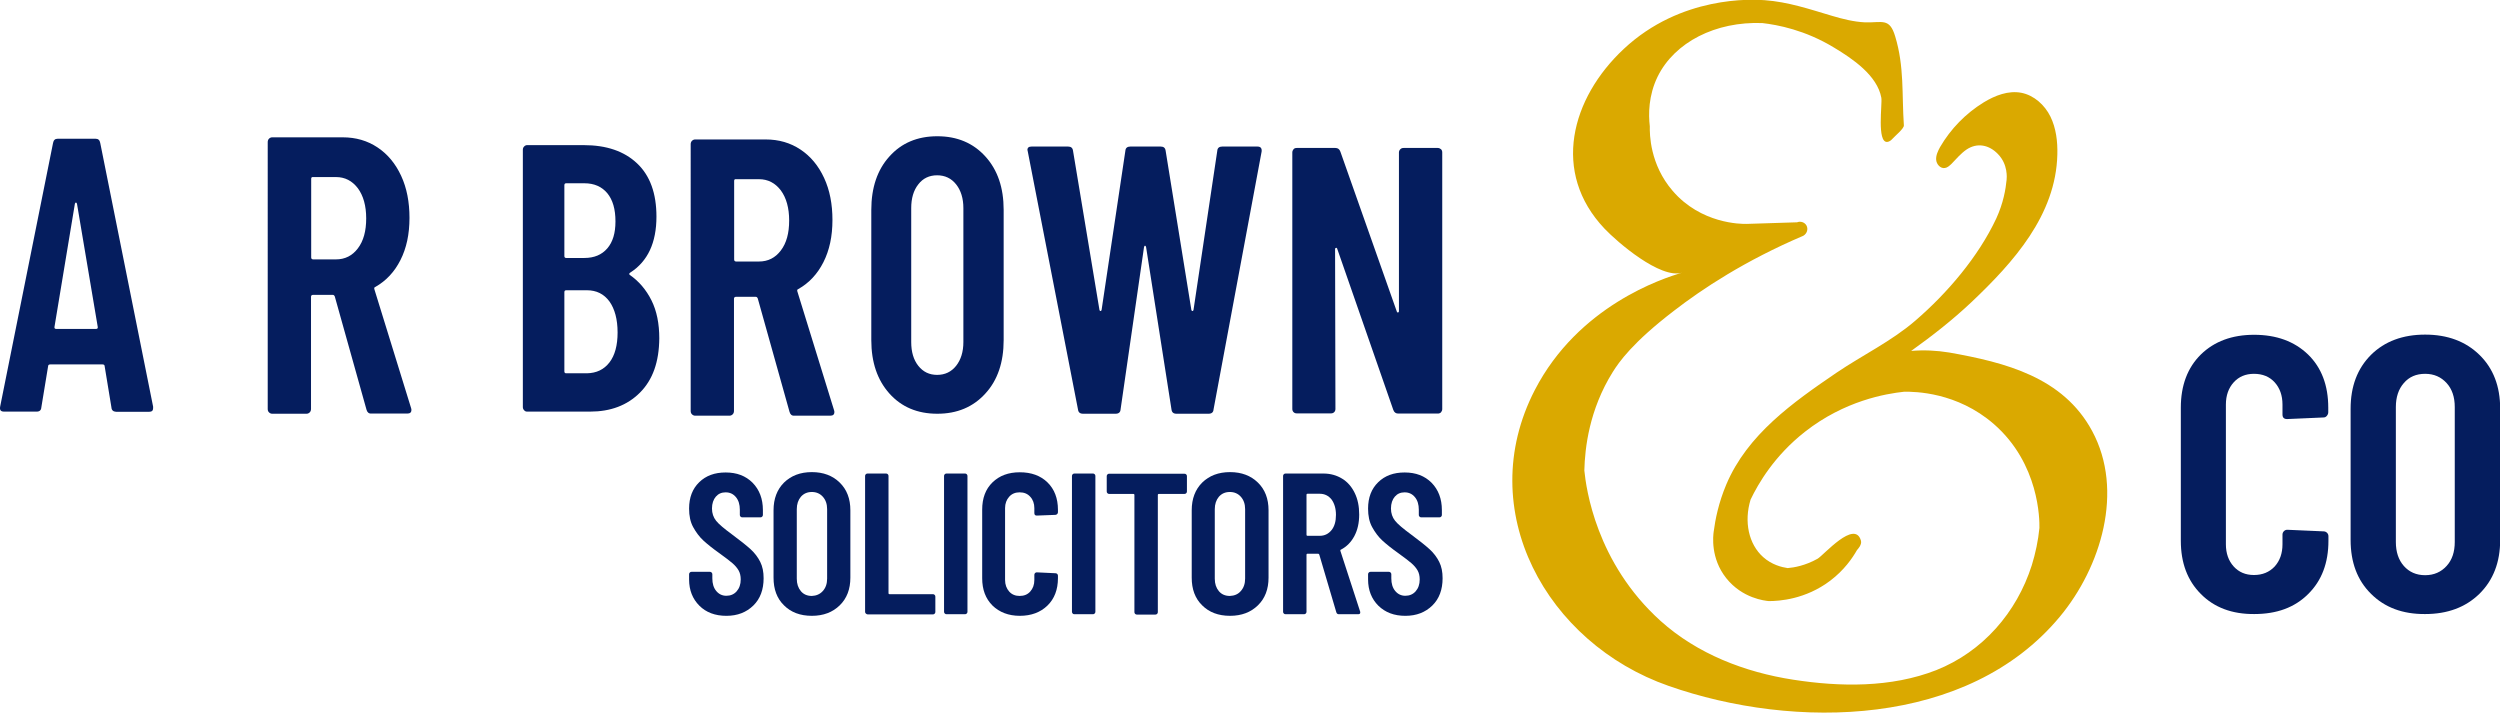 <?xml version="1.0" encoding="utf-8"?>
<!-- Generator: Adobe Illustrator 26.3.1, SVG Export Plug-In . SVG Version: 6.00 Build 0)  -->
<svg version="1.1" id="Layer_1" xmlns="http://www.w3.org/2000/svg" xmlns:xlink="http://www.w3.org/1999/xlink" x="0px" y="0px"
	 viewBox="0 0 1409.1 401.7" style="enable-background:new 0 0 1409.1 401.7;" xml:space="preserve">
<style type="text/css">
	.st0{fill:#051D5E;}
	.st1{fill:#DAA900;}
</style>
<path class="st0" d="M62.8,229.6L59,206.5c0-0.7-0.4-1.1-1.2-1.1H28.3c-0.8,0-1.2,0.4-1.2,1.1l-3.8,23.1c-0.1,1.6-1,2.4-2.6,2.4H2.3
	c-1.9,0-2.6-0.9-2.2-2.9L29.9,80.6c0.3-1.6,1.1-2.4,2.6-2.4h21.4c1.5,0,2.3,0.8,2.6,2.4l29.8,148.6v0.9c0,1.3-0.7,2-2.2,2H65.4
	C63.8,232,62.9,231.2,62.8,229.6z M31.7,185.4h22.4c0.8,0,1.1-0.4,1-1.1l-11.7-69.4c-0.1-0.4-0.3-0.7-0.6-0.7s-0.5,0.2-0.6,0.7
	l-11.5,69.4C30.6,185,30.9,185.4,31.7,185.4z"/>
<path class="st0" d="M206.6,231l-17.9-63.9c-0.3-0.6-0.6-0.9-1.1-0.9h-11.2c-0.7,0-1.1,0.4-1.1,1.1v63.2c0,0.7-0.2,1.4-0.7,1.9
	c-0.5,0.5-1.1,0.8-1.8,0.8h-19.4c-0.7,0-1.3-0.3-1.8-0.8c-0.5-0.5-0.7-1.1-0.7-1.9V80.1c0-0.7,0.2-1.4,0.7-1.9
	c0.5-0.5,1.1-0.8,1.8-0.8h39.7c7.5,0,14,1.9,19.7,5.7c5.7,3.8,10.1,9.1,13.3,16c3.2,6.9,4.7,14.8,4.7,23.7c0,9.2-1.7,17.1-5.1,23.8
	c-3.4,6.7-8.1,11.7-14.1,15.1c-0.6,0.2-0.8,0.6-0.6,1.3l20.7,67c0.1,0.3,0.2,0.7,0.2,1.1c0,1.3-0.8,2-2.3,2h-20.3
	C207.9,233.2,207,232.4,206.6,231z M175.4,100.8v44.3c0,0.7,0.4,1.1,1.1,1.1h12.9c5.1,0,9.2-2.1,12.3-6.2c3.2-4.2,4.7-9.8,4.7-16.9
	c0-7.1-1.6-12.8-4.7-17c-3.2-4.2-7.3-6.3-12.3-6.3h-12.9C175.7,99.7,175.4,100.1,175.4,100.8z"/>
<path class="st0" d="M445,232.1l-17.9-63.9c-0.3-0.6-0.6-0.9-1.1-0.9h-11.2c-0.7,0-1.1,0.4-1.1,1.1v63.2c0,0.7-0.2,1.4-0.7,1.9
	c-0.5,0.5-1.1,0.8-1.8,0.8h-19.4c-0.7,0-1.3-0.3-1.8-0.8c-0.5-0.5-0.7-1.1-0.7-1.9V81.3c0-0.7,0.2-1.4,0.7-1.9s1.1-0.8,1.8-0.8h39.7
	c7.5,0,14,1.9,19.7,5.7c5.7,3.8,10.1,9.1,13.3,16c3.2,6.9,4.7,14.8,4.7,23.7c0,9.2-1.7,17.1-5.1,23.8c-3.4,6.7-8.1,11.7-14.1,15.1
	c-0.6,0.2-0.8,0.6-0.6,1.3l20.7,67c0.1,0.3,0.2,0.7,0.2,1.1c0,1.3-0.8,2-2.3,2h-20.3C446.3,234.4,445.4,233.6,445,232.1z M413.8,102
	v44.3c0,0.7,0.4,1.1,1.1,1.1h12.9c5.1,0,9.2-2.1,12.3-6.2c3.2-4.2,4.7-9.8,4.7-16.9c0-7.1-1.6-12.8-4.7-17
	c-3.2-4.2-7.3-6.3-12.3-6.3h-12.9C414.1,100.9,413.8,101.2,413.8,102z"/>
<path class="st0" d="M360.7,221.3c-7.2,7.2-16.6,10.7-28.1,10.7h-35.5c-0.7,0-1.2-0.2-1.7-0.8c-0.5-0.5-0.7-1.1-0.7-1.8v-145
	c0-0.7,0.2-1.3,0.7-1.8s1-0.8,1.7-0.8H329c12.8,0,22.8,3.4,30.1,10.3c7.3,6.9,10.9,16.9,10.9,30c0,14.7-4.9,25.2-14.7,31.5
	c-0.7,0.4-0.8,0.9-0.4,1.3c5.2,3.6,9.3,8.4,12.3,14.4c3,6,4.4,13.2,4.4,21.4C371.5,204,367.9,214.1,360.7,221.3z M318.1,104.4v39.9
	c0,0.7,0.3,1.1,1,1.1h10.3c5.5,0,9.8-1.8,12.9-5.4c3.1-3.6,4.6-8.6,4.6-15.2c0-6.9-1.5-12.1-4.6-15.9c-3.1-3.7-7.4-5.6-12.9-5.6
	h-10.3C318.4,103.3,318.1,103.7,318.1,104.4z M343.5,204.3c3.1-4,4.6-9.7,4.6-16.9c0-7.4-1.6-13.3-4.6-17.5
	c-3.1-4.2-7.3-6.3-12.7-6.3h-11.7c-0.7,0-1,0.4-1,1.1v44.6c0,0.7,0.3,1.1,1,1.1h11.7C336.2,210.3,340.4,208.3,343.5,204.3z"/>
<path class="st0" d="M501.3,221.8c-6.8-7.6-10.2-17.6-10.2-30.1v-73.4c0-12.5,3.4-22.6,10.2-30.1c6.8-7.6,15.8-11.4,27-11.4
	s20.2,3.8,27.1,11.4c6.9,7.6,10.3,17.6,10.3,30.1v73.4c0,12.5-3.4,22.6-10.3,30.1c-6.9,7.6-15.9,11.4-27.1,11.4
	S508.1,229.4,501.3,221.8z M538.9,206.2c2.7-3.4,4.1-7.9,4.1-13.4v-75.5c0-5.5-1.4-10-4.1-13.4c-2.7-3.4-6.3-5.1-10.7-5.1
	c-4.4,0-8,1.7-10.6,5.1c-2.7,3.4-4,7.9-4,13.4v75.5c0,5.5,1.3,10,4,13.4c2.7,3.4,6.2,5.1,10.6,5.1
	C532.6,211.3,536.2,209.6,538.9,206.2z"/>
<path class="st0" d="M607.6,230.8L579.3,85.4l-0.2-0.9c0-1.3,0.8-1.9,2.4-1.9h20.5c1.7,0,2.6,0.8,2.8,2.4l14.9,89.7
	c0.1,0.4,0.3,0.6,0.6,0.6c0.3,0,0.5-0.2,0.6-0.6l13.4-89.7c0.1-1.6,1.1-2.4,2.8-2.4h17.1c1.7,0,2.6,0.8,2.8,2.4l14.5,89.7
	c0.1,0.4,0.3,0.6,0.6,0.6s0.5-0.2,0.6-0.6l13.4-89.7c0.1-1.6,1.1-2.4,2.8-2.4h19.8c1.8,0,2.6,0.9,2.4,2.8L684,230.8
	c-0.1,1.6-1.1,2.4-2.8,2.4h-18.1c-1.7,0-2.6-0.8-2.8-2.4L646,139.4c-0.1-0.6-0.4-0.9-0.6-0.9c-0.3,0-0.5,0.3-0.6,0.9l-13.2,91.4
	c-0.1,1.6-1.1,2.4-2.8,2.4h-18.3C608.7,233.2,607.8,232.4,607.6,230.8z"/>
<path class="st0" d="M789.3,84.1c0.5-0.5,1.1-0.7,1.8-0.7h19.3c0.7,0,1.3,0.3,1.8,0.7c0.5,0.5,0.7,1.1,0.7,1.8v144.7
	c0,0.7-0.3,1.3-0.7,1.8c-0.5,0.5-1.1,0.7-1.8,0.7h-22.3c-1.4,0-2.3-0.7-2.8-2.1l-31.6-90.8c-0.1-0.4-0.4-0.6-0.7-0.5
	s-0.5,0.3-0.5,0.7l0.2,90.1c0,0.7-0.2,1.3-0.7,1.8c-0.5,0.5-1.1,0.7-1.8,0.7h-19.3c-0.7,0-1.3-0.2-1.8-0.7c-0.5-0.5-0.7-1.1-0.7-1.8
	V85.9c0-0.7,0.3-1.3,0.7-1.8s1.1-0.7,1.8-0.7h21.8c1.4,0,2.3,0.7,2.8,2.1l31.8,90.1c0.1,0.4,0.4,0.6,0.7,0.5
	c0.4-0.1,0.5-0.3,0.5-0.7V85.9C788.5,85.2,788.8,84.6,789.3,84.1z"/>
<g>
	<path class="st0" d="M394.2,341.4c-3.8-3.8-5.8-8.7-5.8-14.8v-2.9c0-0.4,0.1-0.7,0.4-1c0.3-0.3,0.6-0.4,1-0.4h10.3
		c0.4,0,0.7,0.1,1,0.4c0.3,0.3,0.4,0.6,0.4,1v2.3c0,2.9,0.7,5.3,2.2,7.1c1.5,1.8,3.4,2.7,5.7,2.7c2.3,0,4.3-0.8,5.8-2.5
		c1.5-1.7,2.3-3.9,2.3-6.7c0-2-0.4-3.7-1.2-5.1c-0.8-1.4-2-2.8-3.5-4.1c-1.5-1.3-3.9-3.1-7.2-5.5c-3.8-2.7-6.8-5.1-9.1-7.2
		c-2.3-2.1-4.2-4.7-5.8-7.6s-2.3-6.4-2.3-10.4c0-6.3,1.9-11.2,5.7-14.9c3.8-3.7,8.7-5.5,14.9-5.5c6.3,0,11.3,1.9,15.2,5.8
		c3.8,3.9,5.8,9,5.8,15.4v2.7c0,0.4-0.1,0.7-0.4,1c-0.3,0.3-0.6,0.4-1,0.4h-10.2c-0.4,0-0.7-0.1-1-0.4c-0.3-0.3-0.4-0.6-0.4-1v-2.9
		c0-2.9-0.7-5.3-2.2-7.1c-1.5-1.8-3.4-2.7-5.8-2.7c-2.3,0-4.1,0.8-5.5,2.4c-1.4,1.6-2.2,3.9-2.2,6.7c0,2.7,0.8,5,2.3,6.9
		c1.5,1.9,4.6,4.5,9.1,7.8c4.6,3.4,8.1,6.2,10.4,8.3c2.3,2.1,4.1,4.5,5.4,7.1c1.3,2.6,1.9,5.6,1.9,9.2c0,6.4-1.9,11.6-5.8,15.4
		s-8.9,5.8-15.2,5.8C403.1,347.1,398,345.2,394.2,341.4z"/>
	<path class="st0" d="M441.9,341.2c-4-3.9-5.9-9.1-5.9-15.6v-38c0-6.5,2-11.7,5.9-15.6c4-3.9,9.2-5.9,15.7-5.9
		c6.5,0,11.7,2,15.7,5.9c4,3.9,6,9.1,6,15.6v38c0,6.5-2,11.7-6,15.6c-4,3.9-9.2,5.9-15.7,5.9C451,347.1,445.8,345.1,441.9,341.2z
		 M463.8,333.1c1.6-1.8,2.4-4.1,2.4-7V287c0-2.9-0.8-5.2-2.4-7c-1.6-1.8-3.7-2.7-6.2-2.7c-2.6,0-4.6,0.9-6.2,2.7
		c-1.5,1.8-2.3,4.1-2.3,7v39.2c0,2.9,0.8,5.2,2.3,7c1.5,1.8,3.6,2.7,6.2,2.7C460.1,335.8,462.2,334.9,463.8,333.1z"/>
	<path class="st0" d="M488,345.8c-0.3-0.3-0.4-0.6-0.4-1v-76.5c0-0.4,0.1-0.7,0.4-1c0.3-0.3,0.6-0.4,1-0.4h10.4c0.4,0,0.7,0.1,1,0.4
		c0.3,0.3,0.4,0.6,0.4,1v66c0,0.4,0.2,0.6,0.6,0.6h24.4c0.4,0,0.7,0.1,1,0.4c0.3,0.3,0.4,0.6,0.4,1v8.6c0,0.4-0.1,0.7-0.4,1
		c-0.3,0.3-0.6,0.4-1,0.4H489C488.6,346.2,488.3,346.1,488,345.8z"/>
	<path class="st0" d="M532.5,345.8c-0.3-0.3-0.4-0.6-0.4-1v-76.5c0-0.4,0.1-0.7,0.4-1c0.3-0.3,0.6-0.4,1-0.4h10.4
		c0.4,0,0.7,0.1,1,0.4c0.3,0.3,0.4,0.6,0.4,1v76.5c0,0.4-0.1,0.7-0.4,1c-0.3,0.3-0.6,0.4-1,0.4h-10.4
		C533.1,346.2,532.8,346.1,532.5,345.8z"/>
	<path class="st0" d="M559.4,341.3c-3.9-3.9-5.8-9-5.8-15.4v-38.6c0-6.5,1.9-11.6,5.8-15.4c3.9-3.8,9-5.7,15.4-5.7
		c6.5,0,11.7,1.9,15.6,5.7c3.9,3.8,5.9,9,5.9,15.4v1.4c0,0.4-0.1,0.7-0.4,1c-0.3,0.3-0.6,0.5-1,0.5l-10.5,0.4
		c-0.9,0-1.4-0.4-1.4-1.4v-2.8c0-2.6-0.8-4.8-2.3-6.4c-1.5-1.7-3.5-2.5-6-2.5c-2.4,0-4.4,0.8-5.9,2.5c-1.5,1.7-2.3,3.8-2.3,6.4v40.5
		c0,2.6,0.8,4.8,2.3,6.5c1.5,1.7,3.5,2.5,5.9,2.5c2.5,0,4.5-0.8,6-2.5c1.5-1.7,2.3-3.8,2.3-6.5V324c0-0.4,0.1-0.7,0.4-1
		c0.3-0.3,0.6-0.4,1-0.4l10.5,0.5c0.4,0,0.7,0.1,1,0.4c0.3,0.3,0.4,0.6,0.4,1v1.4c0,6.4-2,11.6-5.9,15.4s-9.1,5.8-15.6,5.8
		C568.5,347.1,563.3,345.1,559.4,341.3z"/>
	<path class="st0" d="M604.6,345.8c-0.3-0.3-0.4-0.6-0.4-1v-76.5c0-0.4,0.1-0.7,0.4-1c0.3-0.3,0.6-0.4,1-0.4h10.4
		c0.4,0,0.7,0.1,1,0.4c0.3,0.3,0.4,0.6,0.4,1v76.5c0,0.4-0.1,0.7-0.4,1c-0.3,0.3-0.6,0.4-1,0.4h-10.4
		C605.2,346.2,604.8,346.1,604.6,345.8z"/>
	<path class="st0" d="M668.6,267.4c0.3,0.3,0.4,0.6,0.4,1v8.6c0,0.4-0.1,0.7-0.4,1c-0.3,0.3-0.6,0.4-1,0.4h-14.4
		c-0.4,0-0.6,0.2-0.6,0.6v66c0,0.4-0.1,0.7-0.4,1c-0.3,0.3-0.6,0.4-1,0.4h-10.4c-0.4,0-0.7-0.1-1-0.4c-0.3-0.3-0.4-0.6-0.4-1v-66
		c0-0.4-0.2-0.6-0.6-0.6h-13.6c-0.4,0-0.7-0.1-1-0.4c-0.3-0.3-0.4-0.6-0.4-1v-8.6c0-0.4,0.1-0.7,0.4-1c0.3-0.3,0.6-0.4,1-0.4h42.2
		C668,267,668.3,267.1,668.6,267.4z"/>
	<path class="st0" d="M677.6,341.2c-4-3.9-5.9-9.1-5.9-15.6v-38c0-6.5,2-11.7,5.9-15.6c4-3.9,9.2-5.9,15.7-5.9
		c6.5,0,11.7,2,15.7,5.9c4,3.9,6,9.1,6,15.6v38c0,6.5-2,11.7-6,15.6c-4,3.9-9.2,5.9-15.7,5.9C686.7,347.1,681.5,345.1,677.6,341.2z
		 M699.4,333.1c1.6-1.8,2.4-4.1,2.4-7V287c0-2.9-0.8-5.2-2.4-7c-1.6-1.8-3.7-2.7-6.2-2.7c-2.6,0-4.6,0.9-6.2,2.7
		c-1.5,1.8-2.3,4.1-2.3,7v39.2c0,2.9,0.8,5.2,2.3,7c1.5,1.8,3.6,2.7,6.2,2.7C695.8,335.8,697.9,334.9,699.4,333.1z"/>
	<path class="st0" d="M753.2,345.1l-9.6-32.5c-0.2-0.3-0.3-0.5-0.6-0.5h-6c-0.4,0-0.6,0.2-0.6,0.6v32.1c0,0.4-0.1,0.7-0.4,1
		c-0.3,0.3-0.6,0.4-1,0.4h-10.4c-0.4,0-0.7-0.1-1-0.4c-0.3-0.3-0.4-0.6-0.4-1v-76.5c0-0.4,0.1-0.7,0.4-1c0.3-0.3,0.6-0.4,1-0.4h21.3
		c4,0,7.5,1,10.6,2.9c3.1,1.9,5.4,4.6,7.1,8.1c1.7,3.5,2.5,7.5,2.5,12.1c0,4.7-0.9,8.7-2.7,12.1c-1.8,3.4-4.3,6-7.6,7.7
		c-0.3,0.1-0.4,0.3-0.3,0.7l11.1,34.1c0.1,0.2,0.1,0.3,0.1,0.6c0,0.7-0.4,1-1.2,1h-10.9C753.9,346.2,753.4,345.8,753.2,345.1z
		 M736.4,278.9v22.5c0,0.4,0.2,0.6,0.6,0.6h6.9c2.7,0,4.9-1.1,6.6-3.2c1.7-2.1,2.5-5,2.5-8.6s-0.9-6.5-2.5-8.7
		c-1.7-2.1-3.9-3.2-6.6-3.2H737C736.6,278.3,736.4,278.5,736.4,278.9z"/>
	<path class="st0" d="M776.9,341.4c-3.8-3.8-5.8-8.7-5.8-14.8v-2.9c0-0.4,0.1-0.7,0.4-1c0.3-0.3,0.6-0.4,1-0.4h10.3
		c0.4,0,0.7,0.1,1,0.4c0.3,0.3,0.4,0.6,0.4,1v2.3c0,2.9,0.7,5.3,2.2,7.1c1.5,1.8,3.4,2.7,5.7,2.7c2.3,0,4.3-0.8,5.8-2.5
		c1.5-1.7,2.3-3.9,2.3-6.7c0-2-0.4-3.7-1.2-5.1c-0.8-1.4-2-2.8-3.5-4.1c-1.5-1.3-3.9-3.1-7.2-5.5c-3.8-2.7-6.8-5.1-9.1-7.2
		s-4.2-4.7-5.8-7.6s-2.3-6.4-2.3-10.4c0-6.3,1.9-11.2,5.7-14.9c3.8-3.7,8.7-5.5,14.9-5.5c6.3,0,11.3,1.9,15.2,5.8
		c3.8,3.9,5.8,9,5.8,15.4v2.7c0,0.4-0.1,0.7-0.4,1c-0.3,0.3-0.6,0.4-1,0.4h-10.2c-0.4,0-0.7-0.1-1-0.4c-0.3-0.3-0.4-0.6-0.4-1v-2.9
		c0-2.9-0.7-5.3-2.2-7.1c-1.5-1.8-3.4-2.7-5.8-2.7c-2.3,0-4.1,0.8-5.5,2.4c-1.4,1.6-2.2,3.9-2.2,6.7c0,2.7,0.8,5,2.3,6.9
		c1.5,1.9,4.6,4.5,9.1,7.8c4.6,3.4,8.1,6.2,10.4,8.3c2.3,2.1,4.1,4.5,5.4,7.1c1.3,2.6,1.9,5.6,1.9,9.2c0,6.4-1.9,11.6-5.8,15.4
		s-8.9,5.8-15.2,5.8C785.8,347.1,780.8,345.2,776.9,341.4z"/>
</g>
<g>
	<path class="st0" d="M1240.5,334.8c-7.6-7.6-11.3-17.6-11.3-30v-75c0-12.6,3.8-22.6,11.3-30c7.6-7.4,17.6-11.1,30-11.1
		c12.6,0,22.7,3.7,30.4,11.1c7.6,7.4,11.4,17.4,11.4,30v2.6c0,0.7-0.3,1.4-0.8,2c-0.5,0.6-1.1,0.9-1.9,0.9l-20.5,0.9
		c-1.8,0-2.6-0.9-2.6-2.6V228c0-5.1-1.5-9.3-4.4-12.5c-2.9-3.2-6.8-4.8-11.7-4.8c-4.7,0-8.5,1.6-11.4,4.8c-2.9,3.2-4.4,7.4-4.4,12.5
		v78.8c0,5.1,1.5,9.3,4.4,12.5c2.9,3.2,6.7,4.8,11.4,4.8c4.8,0,8.7-1.6,11.7-4.8c2.9-3.2,4.4-7.4,4.4-12.5v-5.5
		c0-0.7,0.3-1.4,0.8-1.9c0.5-0.5,1.1-0.8,1.9-0.8l20.5,0.9c0.7,0,1.4,0.3,1.9,0.8c0.5,0.5,0.8,1.1,0.8,1.9v2.6
		c0,12.5-3.8,22.5-11.4,30c-7.6,7.6-17.7,11.3-30.4,11.3C1258.1,346.2,1248,342.4,1240.5,334.8z"/>
	<path class="st0" d="M1336.4,334.7c-7.7-7.6-11.5-17.7-11.5-30.4v-73.9c0-12.6,3.8-22.7,11.5-30.4c7.7-7.6,17.9-11.4,30.5-11.4
		c12.6,0,22.8,3.8,30.6,11.4c7.8,7.6,11.7,17.7,11.7,30.4v73.9c0,12.6-3.9,22.7-11.7,30.4c-7.8,7.6-18,11.4-30.6,11.4
		C1354.3,346.2,1344.1,342.4,1336.4,334.7z M1379,319c3.1-3.4,4.6-7.9,4.6-13.5v-76.1c0-5.6-1.5-10.1-4.6-13.5
		c-3.1-3.4-7.1-5.2-12.1-5.2c-5,0-9,1.7-12,5.2c-3,3.4-4.5,8-4.5,13.5v76.1c0,5.6,1.5,10.1,4.5,13.5c3,3.4,7,5.2,12,5.2
		C1371.9,324.2,1375.9,322.4,1379,319z"/>
</g>
<path class="st1" d="M1096.2,94.7c-2.5,0.4-4.7-2.1-4.9-4.6c-0.2-2.5,1-5,2.2-7.2c6-10.3,14.5-19,24.6-25.2
	c6.4-3.9,13.9-6.8,21.2-5.4c7.2,1.4,13.2,6.9,16.4,13.4s4.1,14.1,3.9,21.4c-0.8,34.2-24.8,60.8-48.3,83.1
	c-10.7,10.1-22.2,19.1-34.1,27.6c7-0.6,14.2-0.3,21.5,0.9c31.5,5.6,64.1,13.8,80.5,44.2c18.2,33.7,5,76.8-18.2,104.7
	c-51.8,62.4-149.5,63.9-220.5,39c-68.7-24-110.5-98.9-75.4-166.8c24.5-47.4,72-62.9,83-66.1c-12.3,3.7-36.6-17.3-43.7-24.8
	c-30.1-31.7-18.9-73.5,10.8-101.3c32.3-30.2,72.5-28,79.4-27.5c13.4,1,25.1,5,37.9,8.8c6.1,1.8,12.3,3.4,18.7,3.7
	c9.6,0.3,13.8-2.8,17,7.9c5.2,17.1,3.7,32.5,4.9,50.2c0.1,1.8-5.2,6.1-6.4,7.5c-0.8,0.9-1.8,1.7-3,1.8c-5.9,0.4-2.7-21.5-3.3-24.9
	c-2.3-12.6-16.2-22-26.7-28.3c-16.3-9.9-31.7-12.8-40.4-13.8c-26.2-1-49.4,10.7-59,30.2c-5.2,10.7-5.2,21.2-4.4,28
	c-0.1,4.3,0,21.5,12.9,36.4c15.9,18.5,38.4,18.7,41.7,18.6c9.5-0.3,18.9-0.6,28.4-0.9c2-0.8,4.3,0,5.3,1.8c1.1,2,0.3,4.6-1.8,5.8
	c-32.9,14-57,30-72.8,42.2c-23.5,18-31.1,29-34.6,34.6c-13.3,21.3-15.7,42.9-16,55.5c1,9.9,6.5,51.9,43,84.8
	c20.7,18.6,47.5,28.9,74.7,33.1c26.4,4.1,55.2,4.6,80.7-5.4c26.1-10.4,45.3-32.4,53.8-59.1c2.1-6.8,3.6-13.9,4.3-21
	c0.1-4.6,0-36.2-25.7-58.6c-20.7-18-44.5-18.3-50.6-18.2c-10.2,1.1-33.5,5-55.9,22.6c-17.2,13.5-26.3,29.2-30.6,38.2
	c-3.8,12.4-1.1,25.1,7.1,32.4c4.8,4.3,10.4,5.7,13.8,6.2c3.6-0.3,10-1.4,16.9-5.3c3.4-2,20.9-22.3,24.4-10.2c0.7,2.3-1.9,5-2.2,5.3
	c-2.6,4.6-7.3,11.4-15.1,17.3c-14,10.6-28.9,11.5-34.6,11.5c-2.2-0.2-14.9-1.5-24-12.9c-9-11.3-7.4-24-7.1-26.2
	c0.9-7,2.8-16.4,7.1-26.6c11.9-28.2,37.6-46.3,62.1-63c14.6-9.9,31.1-17.8,44.5-29.4c17.9-15.4,35.5-36,45.6-57.6
	c4-8.7,5.3-16.5,5.8-21.7c0.1-1,0.9-8.7-4.9-14.6c-4.9-5.1-11.6-6.6-17.7-2.5c-3.2,2.2-5.8,5.3-8.5,8.1
	C1098.8,93.4,1097.7,94.5,1096.2,94.7z"/>
</svg>
